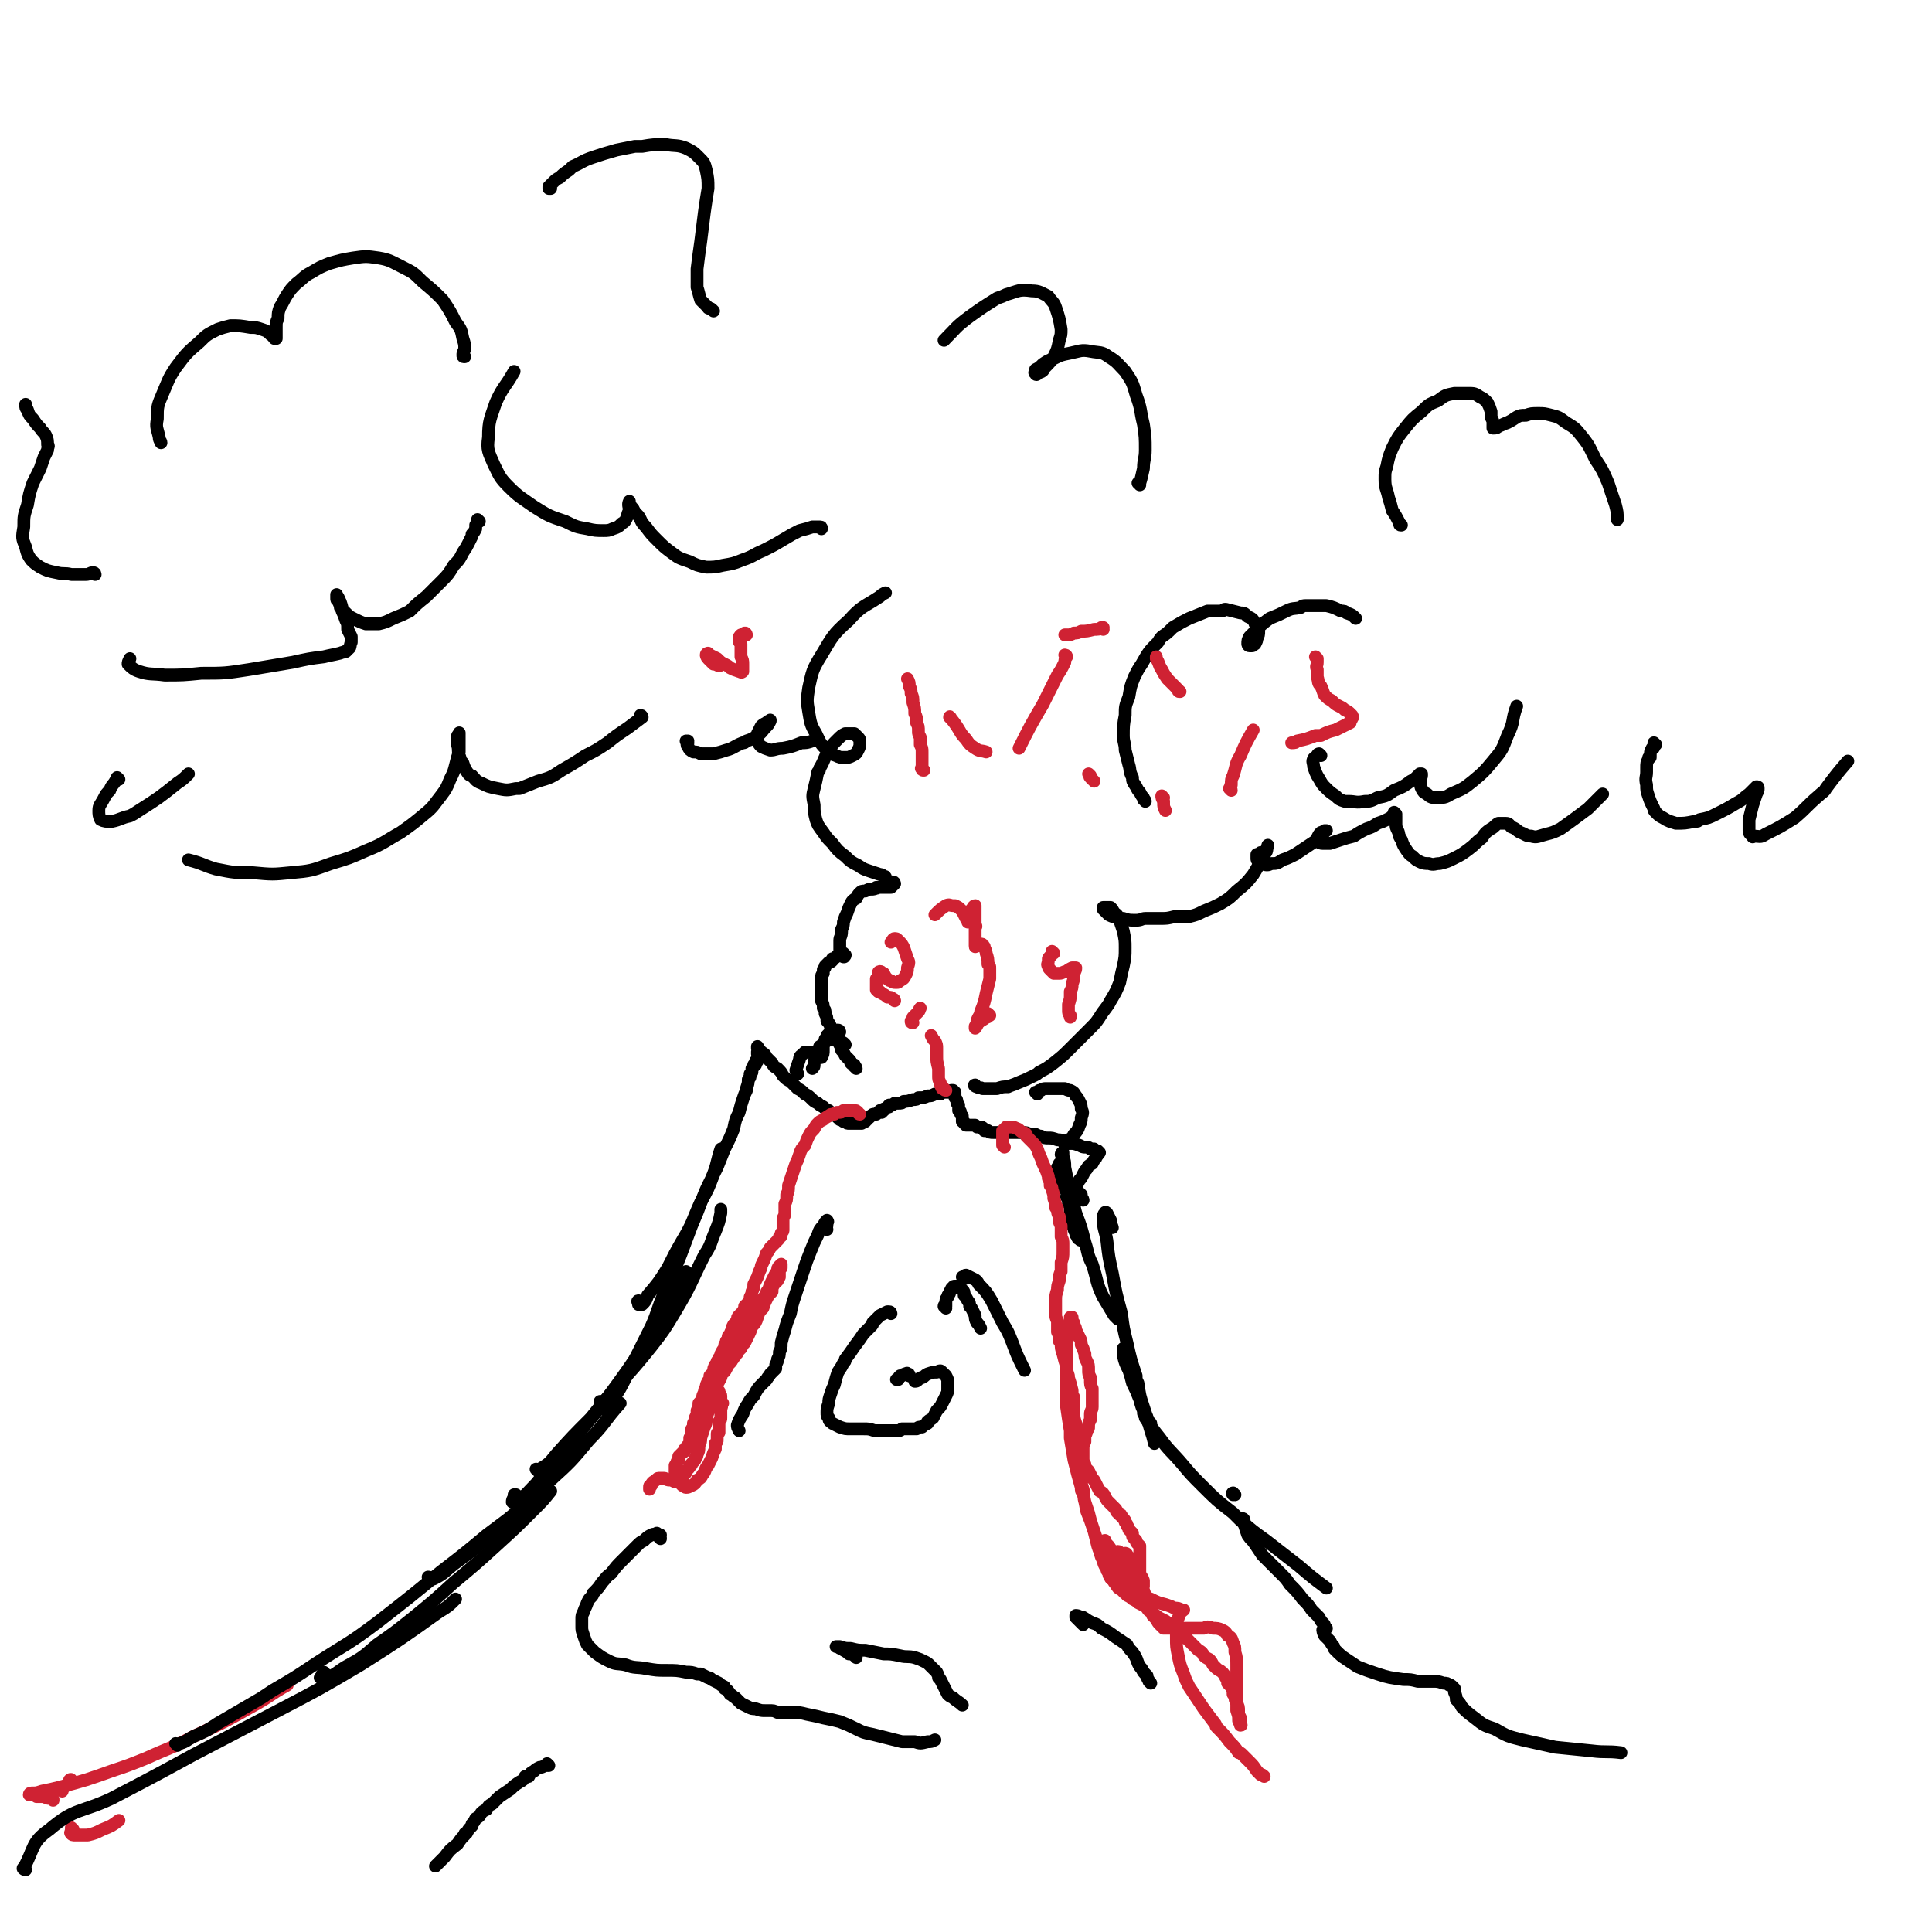 <svg viewBox='0 0 1056 1056' version='1.1' xmlns='http://www.w3.org/2000/svg' xmlns:xlink='http://www.w3.org/1999/xlink'><g fill='none' stroke='#CF2233' stroke-width='7' stroke-linecap='round' stroke-linejoin='round'><path d='M40,1000c0,0 -1,-1 -1,-1 0,0 0,0 0,1 0,0 0,0 0,1 0,0 0,0 0,0 0,0 -1,1 0,1 0,1 1,1 2,1 1,0 1,0 3,0 2,0 2,0 4,0 4,-1 4,-1 8,-3 5,-2 5,-2 9,-5 '/><path d='M29,984c0,-1 0,-1 -1,-1 0,-1 0,0 -1,0 -2,0 -2,-1 -4,-1 -2,0 -2,0 -3,0 -1,-1 -1,-1 -2,-1 -1,0 -1,0 -1,0 -1,0 -1,0 -1,0 0,-1 1,-1 2,-1 2,0 2,0 5,-1 5,-1 5,-1 9,-2 15,-4 15,-4 29,-9 9,-3 9,-3 19,-7 13,-6 13,-5 26,-12 17,-8 17,-8 33,-17 9,-5 9,-6 18,-11 '/><path d='M39,974c0,-1 0,-2 -1,-1 0,0 0,1 -1,2 -1,1 -1,1 -2,2 0,0 0,0 -1,1 0,0 0,0 0,0 0,0 0,0 0,1 '/></g>
<g fill='none' stroke='#000000' stroke-width='7' stroke-linecap='round' stroke-linejoin='round'><path d='M14,1022c-1,0 -2,-1 -1,-1 6,-11 4,-14 14,-21 14,-12 17,-9 34,-17 23,-12 23,-12 45,-24 23,-12 23,-12 46,-24 23,-12 23,-12 45,-25 22,-14 22,-14 43,-29 5,-3 5,-3 9,-7 '/><path d='M97,954c0,0 -1,-1 -1,-1 1,0 1,1 2,0 4,-1 4,-2 8,-4 7,-3 7,-3 13,-7 12,-7 12,-7 24,-14 3,-2 3,-2 6,-4 12,-7 12,-7 24,-15 17,-11 17,-10 33,-22 18,-14 18,-14 35,-28 13,-10 13,-10 25,-20 8,-6 8,-6 16,-12 '/><path d='M178,915c-1,0 -1,-1 -1,-1 -1,1 -1,1 -1,2 0,1 -1,1 -1,1 1,1 2,1 4,0 5,-2 5,-3 10,-6 9,-5 9,-5 17,-12 10,-7 10,-7 20,-15 11,-9 11,-9 22,-19 12,-10 12,-10 23,-20 11,-10 11,-10 21,-20 5,-5 5,-5 9,-10 '/><path d='M235,863c0,-1 -1,-1 -1,-1 1,0 2,1 3,1 6,-3 6,-4 11,-8 11,-8 11,-8 21,-17 16,-14 16,-14 32,-29 11,-10 11,-10 21,-22 9,-9 8,-10 17,-20 '/><path d='M282,818c0,0 -1,-1 -1,-1 0,0 1,0 1,0 -1,2 -2,2 -2,4 0,0 1,1 2,0 6,-4 6,-5 11,-10 9,-11 9,-11 19,-22 10,-13 10,-12 20,-25 11,-15 11,-15 21,-30 8,-11 7,-11 14,-23 4,-7 4,-7 7,-13 1,-2 1,-2 1,-3 '/><path d='M294,804c0,0 -1,-1 -1,-1 0,0 0,0 0,0 1,1 2,1 2,0 5,-3 5,-3 9,-8 9,-10 9,-10 19,-20 4,-5 4,-5 8,-10 12,-14 13,-14 25,-29 7,-9 7,-9 13,-19 9,-15 8,-15 16,-31 4,-6 3,-6 6,-13 2,-5 2,-5 3,-10 0,-1 0,-1 0,-2 '/><path d='M329,767c0,0 -1,-1 -1,-1 0,1 0,3 1,4 1,0 2,0 3,-1 1,-2 1,-2 3,-4 4,-6 4,-6 7,-12 7,-14 7,-14 14,-28 4,-9 3,-9 7,-18 5,-11 5,-11 9,-21 3,-8 3,-8 6,-16 3,-7 3,-7 6,-15 2,-5 2,-5 5,-11 2,-5 2,-5 3,-9 1,-4 1,-4 2,-7 '/><path d='M350,712c-1,0 -1,-1 -1,-1 -1,0 0,1 0,2 0,0 0,0 0,0 1,0 1,0 2,0 2,-2 2,-2 3,-5 6,-7 6,-7 11,-15 4,-8 4,-8 8,-15 6,-10 5,-10 10,-21 4,-7 4,-7 7,-15 1,-2 1,-2 2,-4 2,-5 2,-5 4,-10 3,-6 3,-6 5,-11 1,-5 1,-5 3,-9 1,-4 1,-4 2,-7 1,-3 1,-3 2,-5 0,-1 0,-1 0,-1 1,-3 1,-3 1,-5 1,-1 1,-1 1,-2 0,0 0,0 0,-1 0,0 0,0 1,-1 0,0 0,0 0,-1 0,0 0,0 0,0 0,-1 0,-1 0,-1 1,-1 1,-1 1,-1 0,0 0,0 0,-1 0,0 0,0 1,0 0,-1 0,-1 0,-1 0,0 0,0 0,-1 0,0 0,0 1,0 0,-1 0,-1 0,-1 0,0 0,0 0,-1 0,0 0,0 1,0 0,0 0,0 0,0 0,-1 0,-1 0,-1 0,0 0,0 0,0 0,0 0,-1 -1,-1 0,0 1,1 1,1 0,0 0,0 0,0 0,-1 0,-1 0,-1 0,0 0,0 0,0 0,0 0,0 -1,-1 0,0 1,0 1,0 0,0 0,0 0,0 0,-1 0,-1 0,-1 0,0 0,0 0,0 0,0 -1,0 -1,-1 0,0 0,0 0,0 0,0 0,0 0,0 1,0 0,-1 0,-1 0,0 0,0 0,1 0,0 0,0 0,0 1,0 0,-1 0,-1 0,1 1,1 2,3 2,1 2,1 3,3 1,1 1,1 3,3 1,2 1,2 3,3 2,2 2,2 3,4 2,2 2,2 4,3 2,2 2,2 4,4 2,1 2,1 4,3 2,1 2,1 4,3 1,1 1,1 3,2 1,1 1,1 3,2 1,1 1,1 2,2 0,0 0,0 1,0 1,1 1,1 2,2 0,0 0,0 0,0 1,0 1,0 1,0 0,1 1,1 1,1 0,0 0,0 1,0 0,0 0,0 0,0 0,1 0,1 0,1 0,0 0,0 0,0 0,0 0,0 0,0 0,0 0,0 0,0 1,0 1,0 1,0 0,0 0,0 0,0 0,1 0,1 0,1 1,0 1,0 1,0 0,0 0,0 1,0 0,1 0,1 0,1 1,0 1,0 1,0 1,1 1,1 2,1 1,0 1,0 2,0 1,0 1,0 2,0 0,0 0,0 1,0 1,0 1,0 2,0 0,0 0,0 1,-1 0,0 1,0 1,0 1,-1 0,-1 1,-1 0,-1 0,-1 1,-1 0,0 0,0 0,0 1,-1 1,-1 1,-1 0,0 0,0 0,0 1,-1 1,-1 2,-1 0,0 0,0 1,0 1,-1 1,-1 1,-1 0,0 0,0 1,0 0,0 0,0 0,0 0,0 0,0 0,0 1,0 1,0 1,0 0,0 0,0 0,0 0,0 -1,-1 -1,-1 0,0 1,0 1,0 0,0 0,0 0,0 1,0 1,0 1,0 0,0 0,0 0,0 0,-1 0,-1 1,-1 0,0 0,0 0,0 1,-1 1,-1 1,-1 1,0 1,0 1,0 0,-1 0,-1 0,-1 1,0 1,0 1,0 1,0 1,0 2,-1 1,0 1,0 2,0 2,0 2,0 3,-1 2,0 2,0 5,-1 2,0 2,0 3,-1 3,0 3,0 5,-1 2,0 2,0 4,-1 2,0 2,0 3,0 1,-1 1,-1 2,-1 1,0 1,0 2,0 0,0 0,0 0,0 1,0 1,0 1,0 0,0 0,0 1,0 0,0 0,0 0,-1 0,0 0,0 0,0 0,0 0,0 1,0 0,0 0,0 0,0 0,1 -1,0 -1,0 0,0 0,0 1,0 0,1 0,0 0,1 0,0 0,0 0,0 0,0 0,0 1,0 0,1 0,1 0,1 0,1 0,1 0,2 1,1 1,1 1,2 0,1 0,1 1,2 0,1 0,1 0,3 1,1 1,0 1,1 0,1 0,1 1,2 0,1 0,1 0,1 0,0 0,0 0,1 0,0 0,0 0,1 1,0 1,0 1,1 0,0 0,0 0,0 0,0 0,0 0,0 0,0 0,0 1,1 0,0 0,0 0,0 0,0 0,0 1,0 0,0 0,0 0,0 1,0 1,0 2,0 0,0 0,0 1,0 0,0 0,0 1,0 0,0 0,0 1,1 1,0 1,0 1,0 0,0 0,0 1,0 0,0 0,0 0,0 1,0 1,0 1,1 0,0 0,0 0,0 0,0 0,0 1,0 0,0 0,1 0,1 1,0 1,0 2,0 1,1 1,1 3,1 1,0 1,0 3,0 1,0 1,0 3,0 2,0 2,0 4,0 1,0 1,0 3,0 2,0 2,0 3,0 2,0 2,0 4,1 1,0 1,0 3,0 2,1 2,1 3,1 2,1 2,1 4,1 2,0 2,0 5,1 2,0 2,0 4,1 1,0 1,0 3,1 2,0 2,0 5,1 2,1 2,1 3,1 2,0 2,0 3,1 1,0 1,0 2,0 0,1 0,1 1,1 0,0 0,0 1,0 0,0 0,0 0,0 0,1 0,1 1,1 0,0 0,0 0,0 0,0 -1,-1 -1,-1 0,1 1,1 0,2 0,1 -1,1 -1,2 -1,1 -1,1 -2,3 -2,1 -2,1 -3,3 -1,1 -1,1 -2,3 -1,2 -1,2 -2,3 -1,2 -1,2 -2,3 -1,1 -1,1 -1,2 -1,0 -1,0 -1,1 -1,1 -1,1 -1,1 0,1 0,1 0,1 0,0 0,0 0,0 0,0 0,0 -1,1 0,0 0,0 0,0 0,0 0,0 0,0 0,0 0,0 0,0 0,0 0,0 0,1 0,0 0,0 0,0 0,0 -1,-1 -1,-1 0,0 0,1 1,1 0,0 0,0 0,0 0,0 0,0 0,1 0,0 0,0 0,0 0,0 0,0 0,1 0,0 0,0 0,0 0,0 0,0 0,1 0,0 0,0 1,0 0,0 0,0 0,0 0,1 0,1 0,1 0,1 0,1 0,1 0,1 0,1 0,1 0,1 0,1 0,2 0,0 0,0 0,1 0,1 0,1 0,2 1,1 1,1 1,2 0,2 0,2 1,3 0,1 0,1 1,3 0,1 0,1 1,2 0,1 0,1 1,1 0,1 1,1 1,1 0,0 0,0 1,0 '/><path d='M592,656c0,0 0,-1 -1,-1 0,0 0,0 0,0 0,-1 0,-1 0,-1 0,-1 0,-1 0,-1 -1,-1 -1,-1 -1,-1 -1,0 -1,0 -1,-1 -1,0 -1,0 -2,0 -1,-1 -1,0 -1,-1 -1,0 -1,0 -2,0 0,0 0,0 -1,0 0,0 0,0 -1,0 0,-1 0,-1 -1,-1 0,0 0,0 0,0 0,-1 0,-1 -1,-1 0,0 0,0 0,0 0,-1 0,-1 0,-1 -1,-1 -1,-1 -1,-1 0,-1 0,-1 0,-1 0,-1 0,-1 0,-1 0,-1 0,-1 0,-1 0,-1 0,-1 -1,-1 0,-1 0,-1 0,-1 0,0 0,0 0,0 0,-1 0,-1 0,-2 0,0 0,0 0,0 0,-1 0,-1 0,-1 1,-1 1,-1 1,-1 0,-1 0,-1 0,-1 '/><path d='M581,632c0,-1 -1,-1 -1,-1 0,-1 1,-1 1,-1 0,0 0,0 0,0 0,1 0,0 0,0 0,0 0,0 0,0 0,1 0,1 0,2 1,3 1,3 1,6 1,5 1,5 2,10 2,7 2,7 4,15 3,8 3,8 5,16 2,6 1,6 4,12 3,9 2,10 6,18 3,5 3,5 6,10 1,1 1,1 2,2 '/><path d='M608,671c0,0 0,-1 -1,-1 0,-2 0,-2 0,-3 -1,-2 -1,-2 -2,-4 0,0 -1,-1 -1,0 -1,1 -1,1 -1,3 0,6 1,6 2,12 1,9 1,9 3,18 2,11 2,11 5,22 1,8 1,8 3,16 2,9 2,9 5,18 0,2 0,2 1,4 1,7 1,7 3,13 2,6 2,6 4,13 1,3 1,3 2,7 '/><path d='M618,744c0,0 0,0 -1,-1 -1,-1 0,-1 -1,-3 -1,0 -1,0 -1,-1 -1,-1 -1,-1 -1,-2 0,0 0,0 0,0 0,2 0,2 0,4 1,4 1,4 3,8 1,3 1,3 2,7 2,4 2,4 4,9 1,4 1,4 3,8 1,2 1,2 2,5 1,2 1,2 2,4 0,0 0,0 1,1 0,0 0,0 0,0 -1,-1 -1,-1 -1,-2 -1,-1 -1,-1 -1,-3 -1,-1 -1,-1 -2,-3 0,-1 -1,-1 -1,-2 -1,0 -1,0 -1,-1 0,0 0,-1 0,-1 0,0 0,1 0,1 1,2 1,2 1,3 4,6 4,6 8,11 5,7 6,7 12,14 5,6 5,6 11,12 8,8 8,8 17,15 2,2 2,2 4,4 7,6 7,6 14,11 9,7 9,7 18,14 7,6 7,6 15,12 '/><path d='M675,817c-1,0 -1,-1 -1,-1 -1,0 0,1 0,1 0,0 0,0 0,0 '/><path d='M680,831c0,-1 -1,-1 -1,-1 0,0 0,0 0,0 1,0 1,1 1,1 0,1 0,1 0,1 0,1 0,1 0,1 1,3 1,3 2,6 2,3 2,2 4,5 2,3 2,3 4,6 5,5 5,5 10,10 3,3 3,3 5,6 4,4 4,4 7,8 3,3 3,3 5,6 2,2 2,2 4,4 1,2 1,2 2,3 1,1 1,1 1,2 1,1 0,1 1,1 0,0 0,0 0,0 -1,0 0,1 -1,1 0,0 0,0 0,0 -1,0 -1,0 -1,0 0,0 0,0 0,0 1,0 0,-1 0,0 0,0 0,1 1,3 1,1 1,1 3,3 1,2 1,2 2,3 0,1 0,1 1,2 3,3 3,3 6,5 3,2 3,2 6,4 5,2 5,2 11,4 6,2 7,2 14,3 4,0 4,0 8,1 4,0 4,0 8,0 3,0 3,0 6,1 2,0 2,0 3,1 1,0 1,0 2,1 0,0 0,0 1,1 0,1 0,1 0,2 1,2 1,3 1,4 2,2 2,2 3,4 3,3 3,3 7,6 5,4 5,4 11,6 7,4 7,4 15,6 9,2 9,2 18,4 10,1 10,1 20,2 8,1 8,0 16,1 '/><path d='M452,672c0,0 -1,0 -1,-1 0,0 1,0 1,-1 0,0 0,-1 0,-2 0,0 1,0 0,-1 0,0 0,0 0,0 -1,1 -1,1 -2,3 -2,2 -2,2 -3,5 -2,4 -2,4 -4,9 -2,5 -2,5 -4,11 -2,6 -2,6 -4,12 -2,6 -2,6 -3,11 -2,5 -2,5 -3,9 -1,3 -1,3 -2,7 0,3 0,3 -1,5 0,2 0,2 -1,4 0,1 0,1 -1,3 0,1 0,1 0,2 -1,1 -1,1 -3,3 -1,2 -1,1 -2,3 -1,1 -1,1 -2,2 -3,3 -3,3 -5,7 -2,2 -2,2 -3,4 -2,3 -2,3 -3,6 -2,3 -2,3 -3,6 0,1 0,1 1,3 0,0 0,0 0,0 '/><path d='M487,718c0,0 0,-1 -1,-1 0,0 1,1 1,1 0,0 0,-1 -1,-1 -1,0 -1,0 -1,0 -2,1 -2,1 -4,2 -2,2 -2,2 -4,4 0,1 0,1 -1,2 -2,2 -2,2 -4,4 -2,3 -2,3 -5,7 -2,3 -2,3 -5,7 0,1 0,1 -1,2 -1,2 -1,2 -3,5 -1,3 -1,3 -2,7 -1,2 -1,2 -2,5 -1,3 -1,3 -1,5 -1,3 -1,3 -1,5 0,2 0,2 1,3 0,2 1,2 2,3 2,1 2,1 4,2 3,1 3,1 6,1 4,0 4,0 7,0 3,0 3,0 6,1 4,0 4,0 9,0 2,0 2,0 4,0 1,0 1,0 2,-1 2,0 2,0 4,0 0,0 0,0 1,0 1,0 1,0 3,0 1,-1 1,-1 3,-1 1,-1 1,-1 3,-2 0,-1 0,-1 0,-1 1,-1 2,-1 3,-2 1,-2 1,-2 2,-4 2,-2 2,-2 3,-4 1,-2 1,-2 2,-4 1,-2 1,-2 1,-4 0,-2 0,-2 0,-4 0,-1 0,-1 -1,-3 -1,-1 -1,-1 -2,-2 -1,-1 -1,-1 -3,0 -2,0 -2,0 -5,1 -2,1 -1,1 -3,2 -1,0 -1,0 -2,1 -1,1 -1,1 -2,1 '/><path d='M497,752c0,-1 0,-1 -1,-1 0,-1 -1,0 -1,0 -1,0 -1,0 -2,1 -1,0 -1,0 -1,0 -1,1 -1,1 -1,2 -1,0 -1,0 -1,0 '/><path d='M517,715c0,-1 -1,-1 -1,-1 0,-1 1,0 1,0 0,-1 0,-1 0,-2 0,-2 0,-2 1,-3 0,-1 0,-1 1,-2 0,-1 0,-1 1,-2 0,-1 0,-1 1,-1 0,-1 0,-1 1,-1 0,0 1,0 1,0 1,1 2,1 3,2 1,1 1,1 1,3 1,1 1,1 2,3 1,1 1,1 1,3 0,0 0,0 1,1 1,2 1,2 2,4 0,2 0,2 1,4 1,1 1,1 2,3 0,0 0,0 0,0 '/><path d='M527,699c0,-1 -1,-1 -1,-1 0,0 0,0 0,0 1,0 1,-1 2,-1 2,1 2,1 4,2 2,1 2,1 3,3 4,4 4,4 7,9 3,6 3,6 6,12 3,5 3,5 5,10 3,8 3,8 7,16 '/><path d='M361,841c0,-1 0,-1 -1,-1 0,-1 1,-1 1,-1 -1,0 -1,0 -2,-1 0,0 0,0 0,0 -1,1 -1,0 -3,1 -2,1 -2,1 -4,3 -2,1 -2,1 -4,3 -3,3 -3,3 -6,6 -1,1 -1,1 -2,2 -3,3 -3,3 -6,7 -3,2 -3,3 -5,5 -2,3 -2,3 -5,6 0,1 0,1 -1,2 -1,1 -1,1 -2,3 -1,3 -1,2 -2,5 -1,2 -1,2 -1,4 0,1 0,1 0,1 0,1 0,1 0,3 0,2 0,2 1,5 1,3 1,3 2,5 2,2 2,2 4,4 4,3 4,3 8,5 4,2 4,1 9,2 5,2 6,1 11,2 6,1 6,1 11,1 6,0 6,0 11,1 3,0 3,0 6,1 1,0 1,0 2,0 2,1 2,1 4,2 1,0 1,0 2,1 2,1 2,1 4,2 1,1 1,1 3,2 0,1 0,1 0,1 2,1 2,1 3,3 2,1 1,1 3,2 1,1 1,1 3,3 0,0 0,0 0,0 2,1 2,1 4,2 2,1 2,1 4,1 3,1 3,1 5,1 1,0 1,0 2,0 3,0 3,0 5,1 4,0 4,0 8,0 4,0 4,0 8,1 5,1 5,1 9,2 5,1 5,1 9,2 5,2 5,2 9,4 4,2 4,2 9,3 4,1 4,1 8,2 4,1 4,1 8,2 3,0 3,0 7,0 3,1 3,1 7,0 2,0 2,0 4,-1 '/><path d='M468,906c0,-1 0,-1 -1,-1 0,-1 -1,-1 -1,-1 -1,0 -1,0 -2,0 -2,-2 -2,-1 -4,-3 -1,0 -1,0 -2,-1 -1,0 -1,0 -1,0 0,0 1,0 2,0 3,1 3,1 6,1 4,1 4,1 8,1 5,1 5,1 10,2 4,0 4,0 9,1 4,1 4,0 8,1 3,1 3,1 5,2 2,1 2,1 3,2 1,1 1,1 1,1 2,2 2,2 3,3 1,2 1,2 1,3 1,1 1,1 1,1 1,2 1,2 2,4 1,2 1,2 2,4 1,1 1,1 3,2 2,2 3,2 5,4 '/><path d='M592,888c0,0 -1,-1 -1,-1 -1,-1 -1,-1 -1,-1 -1,-1 -1,-1 -2,-2 0,-1 0,-1 0,-1 0,0 0,0 0,0 2,0 2,1 4,1 3,2 3,2 5,3 3,1 3,1 5,3 4,2 4,2 8,5 3,2 3,2 6,4 1,2 1,2 3,4 2,3 2,3 3,6 1,2 1,2 2,3 1,2 1,2 3,4 0,2 1,2 1,3 1,1 1,1 1,1 '/><path d='M300,965c0,0 0,0 -1,-1 0,0 1,1 1,1 -1,0 -1,0 -2,0 -2,1 -2,1 -3,1 -2,1 -2,1 -3,2 -2,1 -2,1 -3,3 -1,0 -1,0 -2,0 -1,2 -1,2 -3,3 -3,2 -3,2 -5,4 -3,2 -3,2 -6,4 -2,2 -2,2 -4,4 -2,1 -2,1 -3,3 -2,1 -2,1 -3,2 -1,2 -1,2 -3,3 -1,2 -1,2 -2,3 0,1 0,1 0,1 -2,2 -2,2 -3,4 -1,0 -1,0 -1,1 -2,2 -2,2 -4,5 -4,3 -4,3 -7,7 -1,1 -1,1 -2,2 -1,1 -1,1 -3,3 '/><path d='M468,584c0,-1 -1,-1 -1,-1 0,0 0,0 0,-1 0,0 0,0 0,0 -1,0 -1,0 -2,-1 0,-1 0,-1 -1,-2 0,0 0,0 0,0 -1,-1 -1,-1 -2,-2 -1,-2 -1,-2 -2,-3 0,-2 0,-2 -1,-3 -1,-2 -1,-2 -2,-4 -1,-1 -1,-1 -2,-3 -1,-1 -1,-1 -1,-3 -1,-2 -1,-2 -2,-3 0,-2 0,-2 -1,-4 0,-2 0,-2 -1,-3 0,-2 0,-2 -1,-4 0,-1 0,-1 0,-2 0,0 0,0 0,0 0,-2 0,-2 0,-4 0,-1 0,-1 0,-3 0,0 0,0 0,0 0,-2 0,-2 0,-3 0,-2 0,-2 1,-3 0,-1 0,-1 0,-2 0,0 0,0 0,0 1,-1 1,-1 1,-2 0,0 0,0 0,0 1,-1 1,-1 2,-2 1,0 1,0 2,-1 0,0 0,0 0,-1 1,0 1,0 2,-1 0,0 0,0 1,-1 1,0 1,0 1,0 0,0 0,0 0,0 1,0 1,0 1,0 0,0 0,0 1,0 0,0 0,0 0,0 0,0 0,0 0,0 0,0 0,0 0,0 0,0 0,-1 0,-1 0,0 0,1 1,1 0,0 0,0 0,0 0,1 -1,0 -1,0 0,0 0,0 1,0 0,0 0,0 0,0 -1,1 -1,1 -1,1 0,0 0,0 0,0 1,0 0,0 0,0 0,0 0,0 0,0 0,0 0,0 0,0 0,0 0,0 0,0 0,0 0,0 -1,-1 0,0 0,0 0,0 0,0 0,0 0,0 0,-1 0,-1 -1,-2 0,-1 0,-1 0,-2 0,-2 0,-2 0,-4 0,-2 1,-2 1,-5 0,0 0,0 0,-1 1,-2 1,-2 1,-4 1,-3 1,-3 2,-5 1,-3 1,-3 2,-5 1,-2 1,-2 3,-3 1,-2 1,-2 2,-3 1,-1 1,-1 3,-1 2,-1 2,-1 3,-1 2,0 2,0 3,-1 0,0 0,1 1,0 1,0 1,0 3,0 1,0 1,0 2,0 1,0 1,0 2,0 0,0 0,0 0,0 1,-1 1,-1 1,-1 1,-1 1,-1 1,-1 0,0 0,0 0,0 0,0 0,-1 -1,-1 '/><path d='M534,594c-1,0 -2,-1 -1,-1 0,0 0,1 1,1 1,1 2,0 3,1 1,0 1,0 3,0 2,0 2,0 5,0 3,-1 3,-1 6,-1 2,-1 3,-1 5,-2 5,-2 5,-2 9,-4 2,-1 2,-1 3,-2 4,-2 4,-2 8,-5 5,-4 5,-4 9,-8 6,-6 6,-6 11,-11 3,-3 3,-3 5,-6 3,-5 4,-5 6,-9 3,-5 3,-5 5,-10 1,-5 1,-5 2,-9 1,-5 1,-5 1,-10 0,-4 0,-4 -1,-9 -1,-3 -1,-3 -2,-6 -1,-2 -1,-3 -3,-4 -1,-2 -1,-2 -2,-3 -1,0 -1,0 -3,0 0,0 0,0 0,0 -1,0 -1,0 -1,0 0,1 0,1 0,1 2,2 2,2 3,3 2,1 2,1 3,1 2,1 3,1 5,1 3,1 3,1 7,1 3,0 3,-1 5,-1 4,0 4,0 8,0 4,0 4,0 8,-1 4,0 4,0 8,0 4,-1 4,-1 8,-3 5,-2 5,-2 9,-4 5,-3 5,-3 9,-7 5,-4 5,-4 9,-9 3,-5 3,-5 6,-11 2,-2 1,-2 2,-5 '/><path d='M484,480c0,-1 0,-1 -1,-1 -1,-1 -1,-1 -2,-1 -3,-1 -3,-1 -6,-2 -3,-1 -3,-1 -6,-3 -4,-2 -4,-2 -7,-5 -4,-3 -4,-3 -7,-7 -3,-3 -3,-3 -5,-6 -3,-4 -3,-4 -4,-7 -1,-4 -1,-4 -1,-8 -1,-5 -1,-5 0,-9 1,-4 1,-4 2,-9 1,-1 1,-1 1,-2 3,-5 2,-5 5,-10 2,-3 2,-3 4,-5 1,-1 1,-1 1,-1 2,-2 2,-2 4,-3 0,0 0,0 1,0 2,0 2,0 4,0 1,1 1,1 2,2 1,1 1,1 1,3 0,2 0,2 -1,4 -1,2 -1,2 -3,3 -2,1 -2,1 -4,1 -3,0 -3,0 -5,-1 -3,-1 -4,-1 -6,-4 -3,-3 -3,-4 -5,-8 -3,-5 -3,-6 -4,-12 -1,-6 -1,-6 0,-13 2,-9 2,-10 7,-18 6,-10 6,-11 15,-19 7,-8 8,-7 17,-13 1,-1 1,-1 3,-2 '/><path d='M690,467c0,0 -1,-1 -1,-1 0,0 0,0 0,1 -1,0 -1,0 -2,0 0,1 0,1 0,2 0,1 0,1 1,2 1,1 1,1 2,1 2,1 3,1 5,0 3,0 3,0 6,-2 3,-1 3,-1 7,-3 3,-2 3,-2 6,-4 3,-2 3,-2 6,-4 2,-2 2,-2 3,-3 1,-1 1,-1 1,-2 1,0 1,0 1,0 0,0 0,0 0,0 -1,0 -1,0 -1,0 -1,1 -1,1 -2,1 -1,1 -1,1 -2,3 0,0 0,0 0,0 0,1 -1,1 0,2 1,0 1,1 3,1 2,0 2,0 4,0 3,-1 3,-1 6,-2 3,-1 3,-1 7,-2 3,-2 3,-2 7,-4 3,-1 3,-1 6,-3 3,-1 3,-1 5,-2 2,-1 2,-1 3,-2 1,0 1,-1 1,-1 1,0 1,0 1,0 0,0 0,0 0,0 0,0 -1,-1 -1,-1 0,0 0,1 1,2 0,2 0,2 0,4 0,2 0,2 1,4 1,2 0,2 2,5 1,3 1,3 3,6 1,1 1,2 3,3 2,2 2,2 4,3 2,1 3,1 5,1 3,1 3,0 6,0 4,-1 4,-1 8,-3 4,-2 4,-2 8,-5 4,-3 3,-3 7,-6 2,-3 2,-3 5,-5 2,-1 2,-2 4,-3 2,0 2,0 4,0 2,0 2,1 3,2 3,1 3,2 5,3 3,1 3,2 6,2 3,1 4,0 8,-1 4,-1 4,-1 8,-3 7,-5 7,-5 15,-11 4,-4 4,-4 8,-8 '/><path d='M626,438c0,0 0,-1 -1,-1 0,0 0,0 0,-1 -1,-1 -1,-1 -2,-3 -1,-1 -1,-1 -2,-3 -2,-3 -2,-3 -2,-5 -2,-4 -1,-4 -2,-7 -1,-4 -1,-4 -2,-8 0,-4 -1,-4 -1,-8 0,-5 0,-6 1,-11 0,-5 0,-5 2,-10 1,-6 1,-6 3,-11 2,-4 2,-4 4,-7 4,-7 4,-7 9,-12 2,-4 3,-3 6,-6 1,-1 1,-1 2,-2 5,-3 5,-3 9,-5 5,-2 5,-2 10,-4 4,0 4,0 8,0 1,-1 1,-1 2,-1 4,1 4,1 8,2 2,0 2,0 4,2 2,1 3,1 4,4 1,1 1,2 2,4 0,2 0,2 -1,4 0,1 0,1 -1,3 0,0 -1,0 -1,0 0,1 0,1 -1,1 0,0 -1,0 -1,0 -1,0 -1,-1 -1,-1 0,-2 0,-2 1,-4 2,-2 2,-2 4,-4 3,-3 3,-3 7,-6 5,-2 5,-2 9,-4 4,-2 4,-1 8,-2 1,-1 1,-1 3,-1 5,0 5,0 11,0 4,1 4,1 8,3 2,0 2,0 3,1 3,1 3,1 5,3 '/><path d='M722,413c0,0 -1,-1 -1,-1 -1,0 -1,1 -1,1 -1,1 -2,1 -2,2 -1,1 0,2 0,4 1,3 1,3 2,5 2,3 2,4 4,6 3,3 3,3 6,5 2,2 2,2 5,3 1,0 1,0 2,0 4,0 4,1 9,0 3,0 3,0 7,-2 5,-1 5,-1 9,-4 5,-2 5,-2 9,-5 2,-1 2,-1 3,-2 1,-1 1,-1 2,-2 0,0 1,0 1,0 0,0 0,0 0,1 0,1 -1,1 -1,2 1,3 0,3 1,5 1,2 1,2 3,3 2,2 3,2 5,2 4,0 5,0 8,-2 7,-3 7,-3 12,-7 6,-5 6,-5 11,-11 5,-6 5,-6 8,-14 4,-8 2,-8 5,-16 '/><path d='M766,287c-1,0 -1,0 -1,-1 -2,-4 -2,-4 -4,-7 -1,-4 -1,-4 -2,-7 -1,-5 -2,-5 -2,-10 0,-4 0,-4 1,-7 1,-5 1,-5 3,-10 3,-6 3,-6 7,-11 4,-5 4,-5 9,-9 4,-4 4,-4 9,-6 4,-3 4,-3 9,-4 3,0 4,0 7,0 4,0 4,0 7,2 2,1 2,1 4,3 1,2 1,2 2,5 0,1 0,1 0,3 1,2 1,2 1,3 0,1 0,1 0,2 0,0 0,0 0,0 0,1 0,1 0,1 2,0 2,0 3,-1 3,-1 2,-1 5,-2 2,-1 2,-1 5,-3 2,-1 2,-1 5,-1 3,-1 3,-1 7,-1 3,0 3,0 7,1 4,1 4,1 8,4 5,3 5,3 9,8 4,5 4,6 7,12 4,6 4,6 7,13 2,6 2,6 4,12 1,4 1,4 1,8 '/><path d='M905,407c0,0 -1,-1 -1,-1 0,0 0,1 0,2 0,1 0,1 -1,1 -1,2 -1,2 -1,5 -1,0 -1,0 -1,1 -1,2 -1,2 -1,5 0,1 0,1 0,2 0,3 -1,3 0,7 0,3 0,3 1,6 1,3 1,3 3,7 0,1 0,1 1,2 2,2 2,2 4,3 3,2 4,2 7,3 5,0 5,0 10,-1 2,0 2,0 3,-1 5,-1 5,-1 9,-3 6,-3 6,-3 11,-6 4,-2 4,-3 7,-5 2,-2 2,-2 4,-4 1,0 1,0 1,1 0,1 0,1 -1,3 -1,3 -1,3 -2,6 -1,4 -1,4 -2,8 0,3 0,3 0,6 0,2 1,2 2,3 0,0 0,1 0,0 4,0 4,1 7,-1 8,-4 8,-4 16,-9 7,-6 6,-6 13,-12 2,-2 3,-2 4,-4 6,-8 6,-8 12,-15 '/><path d='M623,265c0,-1 -1,-1 -1,-1 0,0 1,0 1,0 1,-3 1,-4 2,-8 0,-5 1,-5 1,-10 0,-7 0,-7 -1,-14 -2,-8 -1,-8 -4,-16 -2,-7 -2,-7 -6,-13 -4,-4 -4,-5 -9,-8 -4,-3 -5,-2 -10,-3 -5,-1 -6,0 -11,1 -5,1 -5,1 -9,3 -3,1 -3,1 -6,3 -2,2 -2,2 -4,3 0,1 -1,2 0,2 0,1 1,1 1,0 3,-1 3,-1 4,-3 3,-3 3,-3 5,-6 2,-4 2,-4 3,-9 1,-3 1,-3 1,-6 -1,-6 -1,-6 -3,-12 -1,-3 -2,-3 -4,-6 -4,-2 -5,-3 -9,-3 -7,-1 -7,0 -14,2 -2,1 -2,1 -5,2 -8,5 -8,5 -15,10 -8,6 -7,6 -14,13 '/><path d='M449,289c0,-1 0,-1 -1,-1 0,0 0,0 0,0 -2,0 -2,0 -4,0 -3,1 -3,1 -7,2 -4,2 -4,2 -9,5 -5,3 -5,3 -11,6 -5,2 -5,3 -11,5 -5,2 -5,2 -11,3 -4,1 -5,1 -9,1 -5,-1 -5,-1 -9,-3 -6,-2 -6,-2 -10,-5 -4,-3 -4,-3 -8,-7 -3,-3 -3,-3 -6,-7 -3,-3 -2,-3 -4,-6 -2,-2 -2,-2 -3,-4 -1,-1 -1,-1 -2,-3 0,0 0,0 0,0 0,0 0,0 0,0 0,0 0,-1 0,-1 -1,2 0,3 0,5 -1,2 -1,2 -1,3 -1,2 -1,3 -3,4 -2,2 -2,2 -5,3 -2,1 -3,1 -5,1 -4,0 -5,0 -9,-1 -6,-1 -6,-1 -12,-4 -9,-3 -9,-3 -17,-8 -7,-5 -8,-5 -14,-11 -5,-5 -5,-6 -8,-12 -3,-7 -4,-8 -3,-15 0,-9 1,-10 4,-19 4,-9 5,-8 10,-17 '/><path d='M390,170c0,0 -1,-1 -1,-1 -1,-1 -2,0 -2,-1 -2,-2 -2,-2 -4,-4 -1,-3 -1,-4 -2,-7 0,-1 0,-1 0,-2 0,-4 0,-4 0,-8 1,-8 1,-8 2,-15 1,-8 1,-8 2,-16 1,-7 1,-7 2,-13 0,-5 0,-5 -1,-10 -1,-4 -1,-4 -4,-7 -3,-3 -3,-3 -7,-5 -5,-2 -6,-1 -11,-2 -7,0 -7,0 -13,1 -2,0 -2,0 -4,0 -5,1 -5,1 -10,2 -7,2 -7,2 -13,4 -6,2 -6,3 -11,5 -1,1 -1,1 -2,2 -3,2 -3,2 -5,4 -2,1 -2,1 -4,3 -1,1 -1,1 -2,2 0,0 0,1 0,1 0,0 0,0 0,0 1,0 1,0 1,0 0,0 0,0 0,0 '/><path d='M254,195c-1,0 -1,0 -1,-1 0,-1 0,-1 1,-3 0,-3 0,-3 -1,-6 -1,-5 -1,-5 -4,-9 -3,-6 -3,-6 -7,-12 -5,-5 -5,-5 -11,-10 -5,-5 -5,-5 -11,-8 -6,-3 -7,-4 -13,-5 -7,-1 -7,-1 -14,0 -6,1 -6,1 -13,3 -5,2 -5,2 -10,5 -4,2 -4,3 -8,6 -3,3 -3,3 -5,6 -2,3 -2,4 -4,7 -1,3 -1,3 -1,6 -1,2 -1,2 -1,5 0,2 0,2 0,3 0,1 0,1 0,2 0,0 0,1 0,1 0,0 0,0 -1,0 -1,-1 -1,-2 -2,-2 -2,-2 -2,-2 -5,-3 -3,-1 -3,-1 -6,-1 -6,-1 -6,-1 -11,-1 -4,1 -4,1 -7,2 -6,3 -6,3 -10,7 -7,6 -7,6 -13,14 -4,6 -4,7 -7,14 -3,7 -3,7 -3,14 -1,5 0,5 1,10 0,2 1,2 1,3 '/><path d='M262,285c0,0 -1,-1 -1,-1 0,0 0,0 0,0 0,2 0,2 -1,3 0,1 0,1 0,2 -1,2 -1,2 -2,3 0,1 0,1 0,1 -1,2 -1,2 -2,4 -1,2 -1,2 -3,5 -2,4 -2,4 -5,7 -3,5 -3,5 -7,9 -4,4 -4,4 -8,8 -5,4 -5,4 -9,8 -4,2 -4,2 -9,4 -4,2 -4,2 -8,3 -3,0 -3,0 -7,0 -3,-1 -3,-1 -7,-3 -2,-1 -2,-1 -4,-3 -2,-2 -2,-2 -3,-3 0,-1 0,-1 0,-1 -1,-2 -1,-2 -1,-3 -1,0 -1,0 -1,-1 0,0 0,0 0,-1 0,-1 0,-1 0,-1 0,0 0,0 0,0 0,1 1,1 1,2 1,1 0,1 1,2 1,3 1,3 1,5 1,2 1,2 2,5 1,2 1,2 1,5 1,2 1,2 2,4 0,2 0,2 0,3 -1,2 0,3 -2,4 -1,2 -2,1 -4,2 -4,1 -5,1 -9,2 -8,1 -8,1 -17,3 -12,2 -12,2 -24,4 -13,2 -13,2 -26,2 -10,1 -10,1 -20,1 -7,-1 -8,0 -14,-2 -3,-1 -4,-2 -6,-4 0,-1 0,-1 1,-3 '/><path d='M351,392c0,0 -1,-1 -1,-1 0,0 1,0 1,1 -4,3 -4,3 -8,6 -6,4 -6,4 -11,8 -6,4 -6,4 -12,7 -6,4 -6,4 -13,8 -6,4 -6,4 -13,6 -5,2 -5,2 -10,4 -1,0 -1,0 -2,0 -5,1 -5,1 -10,0 -5,-1 -5,-1 -9,-3 -3,-1 -3,-2 -5,-4 -1,0 -1,0 -2,-1 -2,-3 -2,-3 -3,-6 -2,-2 -1,-2 -2,-4 -1,-3 0,-3 -1,-6 0,-1 0,-1 0,-1 0,-2 0,-2 0,-3 0,-1 0,-1 1,-2 0,-1 0,0 0,0 0,0 0,0 0,0 0,2 0,2 0,4 0,3 0,3 0,6 -1,3 -1,3 -2,7 -1,4 -1,4 -3,8 -2,5 -2,5 -5,9 -4,5 -4,6 -9,10 -6,5 -6,5 -13,10 -9,5 -9,6 -19,10 -9,4 -9,4 -19,7 -11,4 -11,4 -22,5 -10,1 -10,1 -21,0 -10,0 -10,0 -20,-2 -7,-2 -7,-3 -15,-5 '/><path d='M52,314c0,0 0,-1 -1,-1 -2,0 -2,1 -4,1 -4,0 -4,0 -8,0 -4,-1 -4,0 -8,-1 -5,-1 -5,-1 -9,-3 -3,-2 -3,-2 -5,-4 -2,-3 -2,-3 -3,-7 -2,-5 -2,-5 -1,-11 0,-6 0,-6 2,-12 1,-6 1,-6 3,-12 2,-4 2,-4 4,-8 1,-3 1,-3 2,-6 1,-2 1,-2 2,-4 0,-2 1,-2 0,-3 0,-2 0,-3 -1,-5 -1,-2 -2,-2 -3,-4 -2,-2 -2,-2 -4,-5 -2,-2 -2,-2 -3,-5 -1,-1 -1,-1 -1,-3 '/><path d='M65,426c0,0 -1,0 -1,-1 0,0 0,1 0,1 0,0 0,0 -1,1 -1,2 -2,2 -3,5 -2,2 -2,2 -3,4 -2,4 -3,4 -3,7 0,2 0,3 1,5 2,1 3,1 6,1 5,-1 5,-2 10,-3 2,-1 2,-1 5,-3 11,-7 11,-7 21,-15 3,-2 3,-2 6,-5 '/><path d='M376,406c0,0 -1,-1 -1,-1 0,0 1,0 1,0 0,0 -1,0 -1,0 0,0 0,0 0,0 1,2 0,2 1,3 1,2 1,2 3,3 2,0 2,0 4,1 0,0 0,0 1,0 3,0 3,0 6,0 4,-1 4,-1 7,-2 4,-1 4,-2 9,-4 1,0 1,0 2,-1 3,-1 3,-1 6,-3 3,-2 2,-2 5,-5 1,-1 1,-1 2,-3 0,0 0,0 0,0 0,0 0,-1 0,0 -1,0 -1,0 -2,1 -2,1 -2,1 -3,2 -1,2 -1,2 -2,4 0,2 0,2 0,4 1,2 1,2 2,3 2,1 2,1 5,2 3,0 3,-1 7,-1 5,-1 5,-1 10,-3 3,0 3,0 6,-1 '/><path d='M567,598c0,0 0,-1 -1,-1 0,0 1,1 1,1 0,0 0,-1 0,-1 1,-1 1,-1 1,-1 1,0 1,0 1,0 1,-1 1,-1 3,-1 1,0 1,0 3,0 1,0 1,0 3,0 2,0 2,0 4,0 2,1 2,1 3,1 2,1 2,1 3,3 1,1 1,1 2,3 1,2 1,2 1,4 1,2 1,2 0,5 0,2 0,2 -1,4 -1,3 -1,3 -3,5 -1,2 -1,2 -3,3 -1,2 -1,2 -2,3 '/><path d='M459,564c0,0 0,-1 -1,-1 0,0 0,1 -1,1 -1,0 -1,0 -1,0 -1,0 -1,0 -2,0 0,1 0,1 -1,1 0,0 0,0 -1,1 0,1 0,1 -1,2 0,0 0,0 0,1 -1,1 -1,1 -1,2 0,1 0,1 0,3 0,2 0,2 -1,4 0,0 0,0 0,0 '/><path d='M462,571c0,0 -1,-1 -1,-1 -2,-1 -2,-1 -3,-2 -2,0 -2,-1 -3,0 -2,0 -2,0 -3,1 -2,1 -2,2 -4,3 -1,3 -1,3 -2,5 -1,2 0,2 -1,3 0,1 0,1 0,2 0,1 0,1 -1,2 '/><path d='M448,578c-1,0 -1,-1 -1,-1 -1,-1 -1,-1 -2,-1 -1,-1 -1,-1 -2,-1 -2,0 -2,0 -3,0 -1,1 -1,1 -1,1 -1,1 -2,1 -2,3 -1,3 -1,3 -2,6 0,1 1,1 1,2 '/></g>
<g fill='none' stroke='#CF2233' stroke-width='7' stroke-linecap='round' stroke-linejoin='round'><path d='M470,609c-1,0 -1,-1 -1,-1 -1,0 0,0 0,0 0,0 0,0 0,0 -1,-1 -1,-1 -2,-1 -1,0 -1,0 -2,0 -2,0 -2,0 -3,0 0,0 0,0 -1,0 -1,1 -1,1 -3,1 -1,0 -1,0 -2,1 -2,0 -2,0 -3,1 -2,1 -2,1 -3,2 -2,1 -2,1 -3,2 -1,1 -1,1 -2,3 -2,2 -2,2 -3,4 -1,2 -1,2 -2,5 -2,2 -2,2 -3,5 -1,3 -1,3 -2,5 -1,3 -1,3 -2,6 -1,3 -1,3 -2,6 0,3 0,3 -1,5 0,3 0,3 -1,5 0,2 0,2 0,5 0,1 0,1 -1,3 0,1 0,1 0,1 0,1 0,1 0,2 0,1 0,1 0,2 0,0 0,0 0,1 0,1 0,1 -1,2 0,0 0,0 0,1 0,1 0,1 -1,1 0,1 0,1 -1,2 -1,1 -1,1 -2,2 0,0 0,0 0,0 -1,1 -1,1 -2,2 -1,2 -1,2 -2,3 -1,3 -1,3 -2,5 -1,2 -1,2 -1,3 -1,2 -1,2 -2,5 -1,2 -1,2 -2,4 0,2 0,2 -1,4 0,1 0,1 -1,3 0,1 0,1 -1,3 -1,1 -1,1 -2,2 0,1 0,1 -1,3 -1,1 -1,1 -2,2 -1,1 -1,1 -1,3 -1,1 -1,1 -2,2 -1,2 -1,2 -1,3 -1,2 -1,2 -1,3 -1,0 -1,0 -1,1 0,1 0,1 -1,2 0,1 0,1 0,1 -1,1 -1,1 -1,3 -1,1 -1,1 -2,3 0,1 0,1 0,1 -1,1 -1,1 -1,2 -1,1 -1,1 -1,1 0,1 0,1 -1,2 -1,2 -1,2 -1,4 -1,1 -1,1 -2,2 0,2 0,2 -1,3 -1,2 -1,2 -1,3 -1,2 -1,2 -1,3 -1,2 -1,2 -1,3 -1,2 -1,2 -2,3 0,2 0,2 -1,4 0,2 0,2 -1,4 0,1 0,1 -1,3 0,1 0,1 0,2 -1,1 -1,1 -1,2 0,0 0,0 0,1 0,1 0,1 0,2 0,0 0,0 -1,1 0,1 0,1 0,1 0,2 0,2 -1,3 0,0 0,0 0,0 -1,1 -1,1 -1,2 -1,0 -1,0 -1,1 0,1 0,0 -1,1 -1,1 -1,1 -2,2 0,2 0,2 -1,3 0,1 0,1 -1,2 0,1 0,1 0,2 0,2 0,2 0,3 1,2 1,2 2,3 1,2 1,2 2,3 1,0 1,1 2,1 2,0 2,-1 3,-1 2,-1 2,-1 3,-3 2,-1 2,-1 3,-3 2,-2 1,-3 3,-5 1,-2 1,-2 2,-4 1,-3 1,-3 2,-5 0,-2 0,-2 0,-3 1,-1 1,-1 1,-2 0,-1 0,-1 0,-3 0,-1 0,-1 1,-1 0,-2 0,-2 0,-3 0,0 0,0 0,0 0,0 0,0 0,-1 0,-1 0,-1 0,-2 1,-1 1,-1 1,-2 0,0 0,0 0,0 0,-1 0,-1 0,-2 0,-2 0,-2 0,-3 1,-2 0,-2 1,-3 0,0 0,0 0,0 -1,-1 -1,-1 -1,-2 0,-1 0,-1 0,-2 0,-1 -1,-1 -1,-2 0,-1 0,-1 -1,-1 0,-1 0,-1 0,-1 0,0 0,0 -1,0 0,0 0,0 0,0 0,0 0,-1 -1,-1 0,0 0,0 0,0 1,1 0,0 0,0 0,0 0,0 1,-1 0,0 0,0 0,-1 1,-1 1,-1 1,-2 1,-1 1,-1 2,-2 0,0 0,0 0,-1 2,-1 2,-1 3,-3 1,-2 1,-2 2,-3 1,-1 1,-1 1,-2 1,0 1,-1 1,-1 0,0 0,0 1,-1 0,0 0,0 0,-1 1,0 1,0 1,-1 1,-1 1,-1 2,-2 1,-2 1,-2 2,-3 1,-2 1,-2 2,-4 1,-2 1,-2 2,-5 2,-2 2,-2 3,-5 1,-3 1,-3 3,-5 1,-3 1,-3 2,-5 1,-2 1,-2 3,-4 0,-2 0,-2 1,-4 1,-1 1,-1 2,-2 0,-1 0,-1 0,-2 0,0 0,0 1,0 0,0 0,0 0,0 0,-1 0,-1 0,-2 0,-1 0,-1 0,-2 0,0 0,0 0,0 0,-1 0,-1 1,-1 0,0 0,0 0,0 0,-1 0,-1 0,-2 0,0 0,0 0,0 -1,1 -1,1 -1,1 -1,1 -1,1 -1,3 -1,1 -1,1 -2,3 -2,4 -2,4 -3,7 -1,1 -1,1 -1,2 -2,3 -2,3 -4,6 -2,5 -2,5 -5,9 -2,4 -2,4 -5,9 -2,4 -2,4 -4,8 -2,3 -2,3 -4,7 -2,3 -2,3 -3,7 -1,2 -1,2 -3,5 -1,3 -1,3 -2,6 0,3 0,3 -1,5 -1,3 -1,3 -2,6 0,3 0,3 -1,5 -1,3 -1,3 -2,6 0,2 0,2 -1,4 0,0 0,0 0,1 0,2 0,2 -1,4 0,1 0,1 -1,2 0,1 0,1 -1,2 0,0 0,0 0,0 0,0 0,0 -1,1 0,0 0,0 0,0 0,1 0,1 -1,1 0,1 0,1 -1,2 0,0 0,0 0,0 0,0 0,0 -1,1 0,1 0,1 -1,2 -1,1 0,1 -1,2 -1,0 -1,0 -1,1 -1,0 -1,0 -1,1 -1,0 -1,0 -2,0 -2,-1 -2,-1 -3,-1 -2,0 -2,-1 -3,-1 -1,0 -1,0 -3,0 -1,0 -1,1 -3,2 -1,1 -1,1 -1,2 -1,0 -1,0 -1,1 0,0 0,0 0,1 '/><path d='M549,627c0,0 0,0 -1,-1 0,-1 0,-1 0,-2 0,0 0,0 0,-1 0,-1 0,-1 0,-3 0,0 0,0 0,0 0,0 0,0 0,-1 0,0 0,0 0,-1 0,0 0,0 1,-1 0,0 1,0 1,-1 2,0 2,0 3,0 1,0 1,0 3,1 1,0 1,1 3,2 1,0 1,0 2,1 0,1 0,1 0,1 2,2 2,2 3,3 2,2 2,2 3,4 1,3 1,3 2,5 1,3 1,3 2,5 1,2 1,2 2,5 0,0 0,0 0,1 1,2 1,2 1,4 1,1 1,1 1,2 1,3 1,3 1,5 1,3 1,3 1,5 1,0 1,0 1,1 0,2 0,2 1,4 0,1 0,1 0,2 0,1 0,1 1,3 0,3 0,3 0,6 1,2 1,2 1,4 0,2 0,2 0,4 0,3 0,3 -1,6 0,2 0,2 0,5 -1,2 -1,2 -1,5 -1,3 -1,3 -1,5 -1,3 -1,3 -1,6 0,3 0,3 0,6 0,3 0,3 1,5 0,3 0,3 0,6 1,2 1,2 1,5 0,0 0,0 1,1 0,3 0,3 1,6 1,4 1,4 2,7 0,2 0,2 1,5 0,0 0,0 0,1 1,3 1,3 2,7 0,2 0,2 1,4 0,3 0,3 0,6 0,1 0,1 0,2 0,3 0,3 1,6 0,2 0,2 0,5 0,3 0,3 0,6 0,1 0,1 0,2 0,2 0,2 1,4 0,4 0,4 0,7 1,3 1,3 2,6 0,3 0,3 1,6 1,4 0,4 1,7 1,3 1,3 2,6 1,4 1,4 2,7 1,3 1,3 2,6 1,3 1,3 2,6 0,2 0,2 1,5 1,2 1,2 2,4 1,2 1,2 2,4 0,2 0,2 1,3 0,1 0,1 1,1 1,2 1,2 2,3 1,2 1,2 3,3 1,1 1,1 2,2 0,0 1,0 1,1 2,1 2,1 3,2 2,1 2,1 3,2 2,1 2,1 4,2 2,2 1,2 3,3 1,0 1,0 1,1 2,1 2,1 3,2 2,1 2,1 4,2 3,2 2,2 4,3 2,2 2,2 4,4 2,1 2,1 4,3 1,1 1,1 3,3 2,2 2,2 3,3 2,1 2,1 3,3 1,1 1,1 3,2 1,1 1,1 2,3 1,1 1,1 2,2 1,1 2,1 3,2 1,1 1,1 2,3 1,1 1,1 1,3 1,1 1,1 2,2 1,2 1,2 1,4 1,1 1,1 1,1 0,2 0,2 1,4 1,2 1,2 1,4 0,0 0,0 0,1 0,1 0,1 1,3 0,1 0,1 0,3 0,0 0,0 0,1 0,0 0,0 0,0 1,0 0,0 0,-1 -1,-1 -1,-1 -1,-2 0,-2 0,-2 -1,-5 0,-4 0,-4 0,-8 0,-5 0,-5 0,-9 0,-4 0,-4 0,-8 0,-3 0,-4 -1,-7 0,-3 0,-3 -1,-5 -1,-3 -1,-3 -3,-4 -1,-2 -1,-2 -3,-3 -2,-1 -3,-1 -5,-1 -3,-1 -3,-1 -5,0 -3,0 -3,0 -6,0 -2,0 -2,0 -3,0 -1,0 -1,0 -1,0 -2,0 -2,0 -4,0 -1,0 -1,0 -2,0 -1,0 -1,0 -2,0 0,0 0,0 0,0 -1,0 -1,0 -1,0 -1,0 -1,0 -1,0 0,0 0,0 -1,0 0,0 0,0 -1,0 0,-1 0,-1 0,-1 -1,0 -1,0 -2,-1 -1,-1 -1,-1 -2,-3 -1,-1 -1,-1 -2,-2 -1,-3 -1,-3 -2,-6 -2,-3 -2,-3 -2,-5 -1,-3 -1,-3 -2,-5 0,-3 -1,-3 -1,-5 0,-2 0,-2 0,-4 0,-2 0,-2 0,-5 0,0 0,0 0,-1 0,-2 0,-2 0,-3 0,-1 0,-1 0,-1 0,-2 0,-2 0,-3 -1,-1 -1,-1 -1,-1 -1,-1 -1,-1 -1,-2 -1,-1 -1,-1 -1,-1 -1,-1 -1,-1 -1,-2 0,0 0,0 0,-1 -1,-1 -1,-1 -2,-2 0,-1 0,-1 -1,-2 0,-1 0,-1 -1,-2 0,-1 0,-1 -1,-2 0,0 0,0 -1,-1 0,-1 0,-1 -1,-1 0,-1 0,-1 -1,-1 -1,-1 -1,-1 -1,-2 -1,-1 -1,-1 -2,-2 -1,-1 -1,-1 -2,-2 -1,-1 -1,-1 -2,-3 -1,-2 -1,-2 -3,-3 -1,-2 -1,-2 -2,-4 -1,-2 -1,-2 -2,-3 -1,-2 -1,-2 -2,-4 -1,-1 -1,-1 -2,-2 0,0 0,0 0,-1 0,-1 0,-1 -1,-2 0,-1 0,-1 0,-3 0,-2 0,-2 0,-3 0,-1 0,-1 0,-1 0,-2 0,-2 1,-4 0,-1 0,-1 0,-3 1,-2 1,-2 1,-4 1,0 1,0 1,-1 0,-2 0,-2 1,-4 0,-1 0,-1 0,-3 0,-2 1,-2 1,-4 0,-2 0,-2 0,-4 0,-3 0,-3 0,-6 -1,-2 -1,-2 -1,-5 0,-1 0,-1 0,-1 -1,-2 -1,-2 -1,-4 0,-3 0,-3 -1,-5 -1,-2 -1,-2 -1,-4 -1,-3 -1,-3 -2,-5 0,-2 0,-2 -1,-4 -1,-2 -1,-2 -2,-4 0,-1 0,-1 -1,-3 0,-1 0,-1 -1,-2 0,0 0,0 0,0 0,-1 0,-1 0,-2 0,0 0,0 -1,0 0,0 0,0 0,0 0,0 0,0 0,0 0,0 0,0 0,0 0,3 0,2 -1,5 0,2 0,2 0,5 -1,4 -1,4 -1,9 0,1 0,1 0,3 0,4 0,4 0,9 0,7 0,7 0,15 0,1 0,1 0,3 1,7 1,7 2,13 0,2 0,2 0,4 1,6 1,6 2,12 2,8 2,8 4,15 0,2 0,2 1,3 1,5 1,5 2,10 2,5 2,5 4,11 1,4 1,4 2,8 1,3 1,3 3,6 0,3 0,3 1,5 1,1 1,1 1,2 0,0 0,1 1,1 0,0 0,0 0,-1 0,-2 0,-2 0,-4 -1,-2 -1,-2 -1,-4 0,-1 0,-1 0,-1 0,-1 0,-1 0,-3 0,0 0,0 -1,-1 0,-1 0,-1 0,-2 0,0 0,0 0,0 0,0 -1,-1 0,-1 0,1 1,2 2,3 2,3 2,3 4,6 1,2 1,2 3,5 2,3 3,3 5,5 1,1 1,1 1,2 2,1 2,1 3,2 1,1 1,1 3,2 0,0 0,0 0,0 0,0 0,0 0,0 0,-1 0,-1 0,-3 -1,-3 -2,-3 -3,-5 -1,-3 -1,-3 -3,-5 -1,-2 -1,-2 -3,-4 0,-1 -1,-1 -1,-1 -1,0 -1,1 -1,2 0,2 1,2 1,4 0,2 0,2 1,4 0,1 0,1 1,2 0,1 0,1 1,1 0,0 0,0 0,0 0,-2 0,-2 0,-4 -1,-2 -1,-2 -2,-4 0,0 0,-1 -1,-1 0,-2 0,-2 -1,-3 -1,0 0,0 -1,-1 -1,0 -1,-1 -2,-1 0,0 0,1 0,2 -1,1 -1,1 -1,1 1,2 0,2 1,4 1,4 1,4 3,7 3,4 3,4 7,7 1,1 1,1 2,2 3,2 3,2 6,3 4,2 4,2 8,3 3,1 3,1 5,2 2,0 2,0 4,1 0,0 0,0 1,0 0,0 0,0 0,0 -1,1 -2,1 -2,2 -1,2 -1,3 -2,5 0,3 0,3 0,6 0,1 0,1 0,2 0,5 0,5 1,10 1,5 1,5 3,10 1,3 1,3 3,7 4,6 4,6 8,12 3,4 3,4 6,8 1,1 0,1 1,2 4,4 4,4 7,8 3,3 3,3 5,6 1,0 1,0 2,1 2,2 2,2 4,4 2,2 2,2 4,5 1,1 1,1 2,2 1,0 1,0 2,1 '/><path d='M541,555c0,0 -1,-1 -1,-1 0,0 0,0 0,1 0,1 0,1 -1,1 -1,1 -1,1 -3,2 -1,1 -1,1 -2,2 0,1 0,1 -1,1 0,1 0,1 0,1 0,0 0,0 0,0 1,-2 1,-2 1,-4 1,-3 2,-3 2,-5 2,-5 2,-5 3,-10 1,-4 1,-4 2,-8 0,-3 0,-3 0,-6 0,-1 0,-1 -1,-2 0,-3 0,-3 -1,-6 0,-1 0,-1 -1,-3 0,-1 0,-1 -1,-1 0,-1 0,-1 -1,-1 0,0 0,0 -1,0 0,1 0,1 -1,1 0,0 0,0 0,0 -1,0 -1,1 -1,0 0,0 0,-1 0,-2 0,-2 0,-2 0,-4 0,-2 0,-2 0,-4 1,-1 0,-1 0,-1 0,-3 0,-3 0,-6 0,-2 0,-2 0,-4 0,-1 0,-1 0,-1 -1,0 -1,1 -2,2 -1,2 0,2 -1,4 0,1 0,1 0,2 -1,1 -1,1 -1,1 0,0 0,0 0,0 0,-1 0,-1 -1,-2 -1,-2 -1,-2 -2,-4 0,0 0,0 -1,-1 -1,-1 -1,-1 -3,-2 0,0 0,0 -1,0 -2,0 -2,-1 -4,0 -3,2 -3,2 -6,5 '/><path d='M489,547c0,0 0,-1 -1,-1 -1,-1 -1,-1 -3,-1 -1,-1 -1,-1 -3,-2 0,0 0,0 -1,-1 -1,0 -1,0 -1,0 -1,-1 -1,-1 -1,-1 0,0 0,0 0,-1 0,-1 0,-1 0,-1 0,-1 0,-1 0,-2 0,-1 0,-1 0,-2 1,-1 1,-1 1,-2 0,0 0,0 0,-1 0,-1 1,-1 1,-1 1,0 1,1 2,1 1,2 1,2 2,3 1,1 1,1 2,1 1,1 1,1 3,1 1,0 1,0 2,-1 2,-1 2,-1 3,-3 1,-2 1,-2 1,-4 1,-3 1,-3 0,-5 -1,-3 -1,-3 -2,-6 -1,-2 -1,-2 -3,-4 -1,-1 -1,-1 -2,-1 -1,0 -1,1 -2,2 '/><path d='M576,521c0,0 -1,-1 -1,-1 0,0 0,1 0,1 0,2 -1,1 -2,3 0,1 0,1 0,1 0,2 -1,2 0,3 0,1 0,1 1,2 1,1 1,1 2,2 2,0 2,0 3,0 2,0 2,-1 4,-1 1,-1 1,-1 3,-2 0,0 0,0 1,0 0,0 1,0 1,0 0,2 -1,2 -1,4 0,2 0,2 -1,5 0,2 0,2 -1,4 0,1 0,1 0,2 0,2 0,2 -1,5 0,2 0,2 0,3 0,2 0,2 1,3 0,1 0,1 0,1 '/><path d='M517,596c0,0 -1,0 -1,-1 0,0 -1,0 -1,0 -1,-2 -1,-2 -1,-3 -1,-2 -1,-2 -1,-4 0,-2 0,-2 0,-4 -1,-4 -1,-4 -1,-7 0,-2 0,-2 0,-4 0,-2 0,-2 -1,-4 -1,-1 -1,-1 -2,-3 '/><path d='M499,559c-1,0 -1,0 -1,-1 0,0 0,0 0,0 1,-1 1,-1 1,-2 1,-1 1,-1 1,-1 1,-1 1,-1 2,-2 1,-1 0,-1 1,-2 '/><path d='M505,421c-1,0 -1,0 -1,-1 -1,0 0,0 0,-1 0,-1 0,-1 0,-2 0,-1 0,-1 0,-3 0,-2 0,-2 0,-3 0,-2 0,-2 -1,-4 0,-2 0,-2 0,-4 -1,-2 -1,-2 -1,-3 0,-3 0,-3 -1,-5 0,-3 0,-3 -1,-5 0,-3 0,-3 -1,-6 0,-3 0,-3 -1,-5 0,-2 0,-2 -1,-4 0,-2 0,-2 -1,-4 0,0 0,0 0,0 '/><path d='M408,347c0,0 0,-1 -1,-1 0,0 1,0 0,0 0,1 -1,0 -1,1 -1,0 -1,0 -1,0 0,0 0,0 0,0 -1,1 -1,1 -1,2 0,2 0,2 1,3 0,2 0,2 0,4 0,1 0,1 0,3 0,0 0,0 0,0 1,2 1,2 1,4 0,1 0,1 0,2 0,1 0,1 0,1 0,1 0,1 0,1 -1,1 -1,0 -2,0 -3,-1 -3,-1 -5,-2 -1,-1 -1,-1 -3,-2 -2,-1 -2,-1 -4,-3 -2,-1 -2,-1 -4,-2 0,0 0,0 -1,-1 0,0 -1,0 -1,1 0,0 0,1 1,2 1,1 1,1 3,3 1,0 1,0 3,1 '/><path d='M520,393c0,0 -1,-2 -1,-1 1,1 2,2 4,5 2,3 2,4 5,7 2,3 2,3 5,5 3,2 3,1 6,2 '/><path d='M596,424c0,0 -1,-1 -1,-1 0,0 0,0 0,0 1,1 0,1 1,2 1,1 1,1 2,2 0,0 0,0 0,0 '/><path d='M636,436c-1,0 -1,-1 -1,-1 0,1 0,1 1,3 0,0 0,0 0,1 0,2 0,2 1,4 0,0 0,0 0,0 '/><path d='M673,432c0,-1 -1,-1 -1,-1 0,0 0,0 0,0 1,-1 0,-1 1,-2 0,-3 0,-3 1,-5 2,-6 1,-6 4,-11 3,-7 3,-7 7,-14 '/><path d='M720,360c0,0 -1,-1 -1,-1 0,0 0,0 1,1 0,1 0,1 0,2 0,2 -1,2 0,4 0,2 0,2 0,4 1,3 0,3 2,5 1,2 1,3 2,5 2,2 2,2 4,3 2,2 2,2 4,3 2,1 2,1 3,2 2,1 2,1 3,2 1,1 1,1 1,1 0,1 1,1 0,1 0,1 0,1 -1,2 0,1 0,1 0,1 -2,1 -2,1 -4,2 -2,1 -2,1 -4,2 -4,1 -4,1 -8,3 -2,0 -2,0 -3,0 -5,2 -5,2 -10,3 -1,1 -1,1 -3,1 '/><path d='M645,378c-1,0 -1,0 -1,-1 -1,-1 -1,-1 -2,-2 -2,-2 -2,-2 -4,-4 -2,-3 -2,-3 -3,-5 -2,-3 -1,-3 -3,-6 0,-1 0,-1 0,-1 '/><path d='M603,344c0,0 0,-1 -1,-1 0,0 1,0 1,0 -2,1 -3,1 -5,1 -4,1 -4,1 -7,1 -2,1 -2,1 -4,1 -2,1 -2,1 -4,1 0,0 0,0 -1,0 '/><path d='M583,359c0,0 -1,-1 -1,-1 0,0 1,0 1,1 -1,1 -1,2 -1,3 -2,4 -2,4 -4,7 -4,8 -4,8 -8,16 -7,12 -7,12 -13,24 '/></g>
</svg>